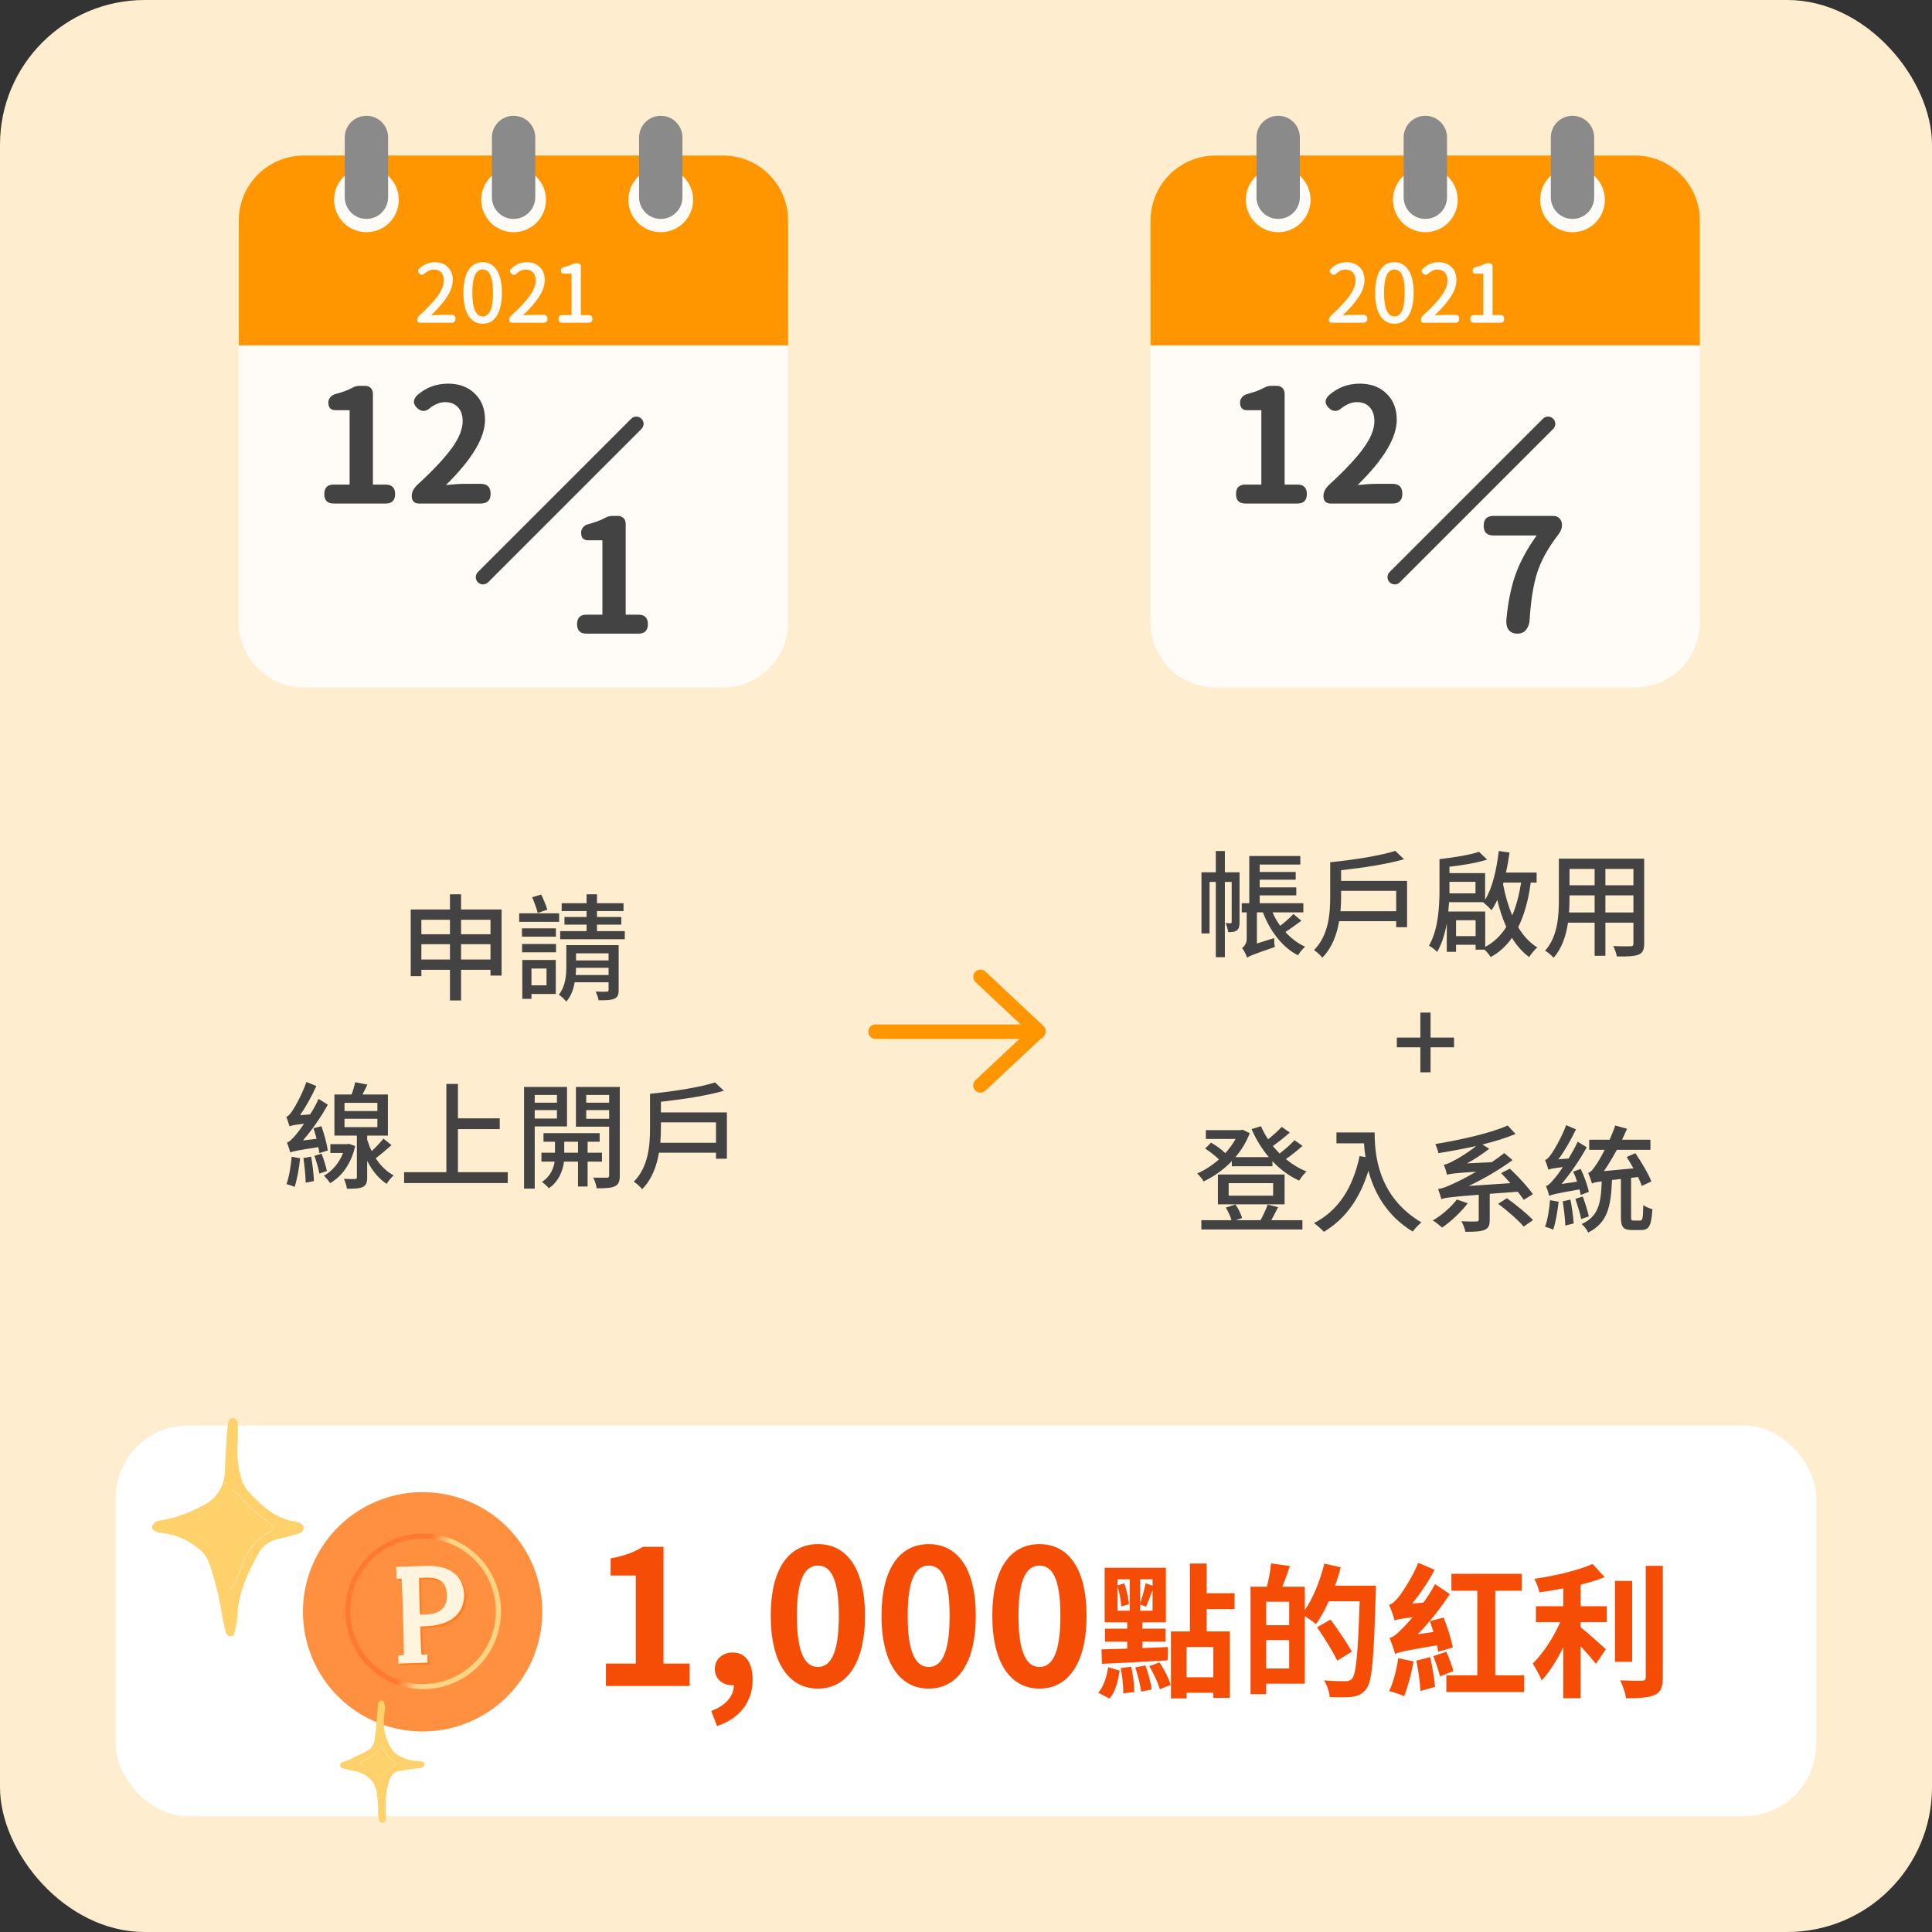 <svg width="267" height="267" viewBox="0 0 267 267" fill="none" xmlns="http://www.w3.org/2000/svg">
<rect x="0" y="0" width="267" height="267" fill="#333333" stroke="none"/>
<rect width="267" height="267" rx="20" fill="#FFEDD0"/>
<rect x="16" y="197" width="235" height="54" rx="10" fill="white"/>
<path d="M33 38.765V86.023C33 88.408 33.947 90.694 35.633 92.38C37.319 94.066 39.606 95.013 41.99 95.013H99.927C102.311 95.013 104.598 94.066 106.284 92.38C107.97 90.694 108.917 88.408 108.917 86.023V38.765H33Z" fill="#FFFBF6"/>
<path d="M99.927 21.494H41.99C39.606 21.494 37.319 22.441 35.633 24.127C33.947 25.813 33 28.1 33 30.484V47.735H108.917V30.504C108.919 29.322 108.689 28.151 108.238 27.058C107.788 25.965 107.126 24.971 106.291 24.134C105.456 23.297 104.464 22.633 103.372 22.18C102.28 21.727 101.109 21.494 99.927 21.494Z" fill="#FF9600"/>
<path d="M50.642 32.092C53.114 32.092 55.117 30.089 55.117 27.617C55.117 25.146 53.114 23.142 50.642 23.142C48.171 23.142 46.167 25.146 46.167 27.617C46.167 30.089 48.171 32.092 50.642 32.092Z" fill="#FFFBF6"/>
<path d="M50.64 16C49.846 16 49.083 16.316 48.521 16.878C47.959 17.44 47.644 18.202 47.644 18.997V27.258C47.644 28.052 47.959 28.815 48.521 29.377C49.083 29.939 49.846 30.254 50.64 30.254C51.435 30.254 52.197 29.939 52.759 29.377C53.321 28.815 53.637 28.052 53.637 27.258V19.017C53.64 18.622 53.564 18.23 53.415 17.864C53.265 17.498 53.045 17.165 52.766 16.885C52.488 16.604 52.157 16.382 51.792 16.23C51.427 16.078 51.035 16 50.64 16V16Z" fill="#8A8A8A"/>
<path d="M70.979 32.092C73.451 32.092 75.454 30.089 75.454 27.617C75.454 25.146 73.451 23.142 70.979 23.142C68.507 23.142 66.504 25.146 66.504 27.617C66.504 30.089 68.507 32.092 70.979 32.092Z" fill="#FFFBF6"/>
<path d="M70.978 16C70.183 16 69.421 16.316 68.859 16.878C68.297 17.44 67.981 18.202 67.981 18.997V27.258C67.981 28.052 68.297 28.815 68.859 29.377C69.421 29.939 70.183 30.254 70.978 30.254C71.773 30.254 72.535 29.939 73.097 29.377C73.659 28.815 73.975 28.052 73.975 27.258V19.017C73.978 18.622 73.902 18.23 73.752 17.864C73.603 17.498 73.383 17.165 73.104 16.885C72.826 16.604 72.495 16.382 72.13 16.23C71.765 16.078 71.373 16 70.978 16Z" fill="#8A8A8A"/>
<path d="M91.316 32.092C93.787 32.092 95.791 30.089 95.791 27.617C95.791 25.146 93.787 23.142 91.316 23.142C88.844 23.142 86.841 25.146 86.841 27.617C86.841 30.089 88.844 32.092 91.316 32.092Z" fill="#FFFBF6"/>
<path d="M91.317 16C90.522 16 89.76 16.316 89.198 16.878C88.636 17.44 88.32 18.202 88.32 18.997V27.258C88.32 28.052 88.636 28.815 89.198 29.377C89.76 29.939 90.522 30.254 91.317 30.254C92.112 30.254 92.874 29.939 93.436 29.377C93.998 28.815 94.314 28.052 94.314 27.258V19.017C94.316 18.622 94.241 18.23 94.091 17.864C93.942 17.498 93.722 17.165 93.443 16.885C93.165 16.604 92.833 16.382 92.469 16.23C92.104 16.078 91.712 16 91.317 16V16Z" fill="#8A8A8A"/>
<path d="M62.41 44.602H58.039C57.785 44.602 57.658 44.475 57.658 44.221V44.188C57.658 43.97 57.785 43.748 58.039 43.523C59.151 42.513 59.975 41.627 60.513 40.864C61.058 40.094 61.331 39.392 61.331 38.76C61.331 38.303 61.211 37.939 60.971 37.67C60.731 37.394 60.386 37.256 59.935 37.256C59.514 37.256 59.103 37.431 58.704 37.779C58.442 38.041 58.188 38.048 57.941 37.801C57.701 37.562 57.712 37.325 57.974 37.093C58.606 36.519 59.311 36.232 60.088 36.232C60.836 36.232 61.436 36.457 61.886 36.908C62.344 37.358 62.573 37.954 62.573 38.695C62.573 39.436 62.311 40.21 61.788 41.016C61.265 41.816 60.524 42.673 59.565 43.589C60.059 43.538 60.506 43.512 60.905 43.512H62.41C62.773 43.512 62.954 43.694 62.954 44.057C62.954 44.42 62.773 44.602 62.41 44.602ZM68.633 43.676C68.182 44.388 67.539 44.744 66.704 44.744C65.875 44.744 65.225 44.38 64.753 43.654C64.28 42.92 64.044 41.856 64.044 40.461C64.044 39.073 64.28 38.023 64.753 37.311C65.225 36.592 65.875 36.232 66.704 36.232C67.525 36.232 68.171 36.592 68.644 37.311C69.123 38.03 69.363 39.08 69.363 40.461C69.363 41.856 69.119 42.927 68.633 43.676ZM65.679 42.989C65.926 43.483 66.268 43.73 66.704 43.73C67.655 43.73 68.131 42.64 68.131 40.461C68.131 38.317 67.655 37.245 66.704 37.245C65.752 37.245 65.276 38.317 65.276 40.461C65.276 41.623 65.41 42.466 65.679 42.989ZM75.117 44.602H70.747C70.493 44.602 70.365 44.475 70.365 44.221V44.188C70.365 43.97 70.493 43.748 70.747 43.523C71.859 42.513 72.683 41.627 73.221 40.864C73.766 40.094 74.038 39.392 74.038 38.76C74.038 38.303 73.918 37.939 73.679 37.67C73.439 37.394 73.094 37.256 72.643 37.256C72.222 37.256 71.811 37.431 71.412 37.779C71.15 38.041 70.896 38.048 70.649 37.801C70.409 37.562 70.42 37.325 70.681 37.093C71.314 36.519 72.018 36.232 72.796 36.232C73.544 36.232 74.144 36.457 74.594 36.908C75.052 37.358 75.281 37.954 75.281 38.695C75.281 39.436 75.019 40.21 74.496 41.016C73.973 41.816 73.232 42.673 72.273 43.589C72.767 43.538 73.214 43.512 73.613 43.512H75.117C75.481 43.512 75.662 43.694 75.662 44.057C75.662 44.42 75.481 44.602 75.117 44.602ZM81.351 44.602H77.711C77.362 44.602 77.188 44.424 77.188 44.068C77.188 43.719 77.362 43.545 77.711 43.545H78.986V37.823H77.918C77.649 37.823 77.515 37.678 77.515 37.387C77.515 37.133 77.649 36.977 77.918 36.919C78.376 36.809 78.757 36.679 79.062 36.526C79.222 36.432 79.397 36.385 79.586 36.385H79.825C79.963 36.385 80.073 36.425 80.152 36.504C80.232 36.584 80.272 36.693 80.272 36.831V43.545H81.351C81.7 43.545 81.874 43.719 81.874 44.068C81.874 44.424 81.7 44.602 81.351 44.602Z" fill="#FFFBF6"/>
<path d="M53.294 69.588H46.105C45.247 69.588 44.817 69.151 44.817 68.278C44.817 67.406 45.247 66.969 46.105 66.969H48.316V56.69H46.363C45.705 56.69 45.375 56.339 45.375 55.638C45.375 55.352 45.468 55.102 45.654 54.887C45.84 54.672 46.076 54.529 46.363 54.458C47.293 54.215 48.065 53.928 48.68 53.599C48.995 53.413 49.339 53.32 49.711 53.32H50.419C50.762 53.32 51.034 53.42 51.234 53.621C51.434 53.821 51.535 54.093 51.535 54.436V66.969H53.294C54.167 66.969 54.604 67.406 54.604 68.278C54.604 69.151 54.167 69.588 53.294 69.588ZM66.428 69.588H57.887C57.587 69.588 57.343 69.502 57.157 69.33C56.986 69.144 56.9 68.901 56.9 68.6V68.536C56.9 67.978 57.193 67.434 57.78 66.905C59.84 65.016 61.378 63.378 62.394 61.99C63.424 60.588 63.939 59.329 63.939 58.213C63.939 57.384 63.724 56.74 63.295 56.282C62.866 55.81 62.265 55.574 61.492 55.574C60.863 55.574 60.198 55.824 59.497 56.325C58.839 56.94 58.209 56.947 57.608 56.346C57.036 55.774 57.064 55.187 57.694 54.587C58.91 53.542 60.319 53.02 61.922 53.02C63.453 53.02 64.683 53.478 65.613 54.393C66.557 55.295 67.029 56.504 67.029 58.02C67.029 60.495 65.227 63.5 61.621 67.034C62.709 66.919 63.589 66.862 64.261 66.862H66.428C67.344 66.862 67.802 67.32 67.802 68.236C67.802 69.137 67.344 69.588 66.428 69.588Z" fill="#434343"/>
<path d="M88.229 87.568H81.04C80.181 87.568 79.752 87.132 79.752 86.259C79.752 85.386 80.181 84.95 81.04 84.95H83.25V74.67H81.297C80.639 74.67 80.31 74.319 80.31 73.618C80.31 73.332 80.403 73.082 80.589 72.867C80.775 72.653 81.011 72.51 81.297 72.438C82.227 72.195 83 71.909 83.615 71.579C83.93 71.394 84.273 71.3 84.645 71.3H85.353C85.697 71.3 85.968 71.401 86.169 71.601C86.369 71.801 86.469 72.073 86.469 72.416V84.95H88.229C89.102 84.95 89.538 85.386 89.538 86.259C89.538 87.132 89.102 87.568 88.229 87.568Z" fill="#434343"/>
<path d="M87.94 58.573L66.751 79.763" stroke="#434343" stroke-width="1.998" stroke-linecap="round"/>
<path opacity="0.8" d="M159 38.765V86.023C159 88.408 159.947 90.694 161.633 92.38C163.319 94.066 165.606 95.013 167.99 95.013H225.927C228.311 95.013 230.598 94.066 232.284 92.38C233.97 90.694 234.917 88.408 234.917 86.023V38.765H159Z" fill="white"/>
<path d="M225.927 21.494H167.99C165.606 21.494 163.319 22.441 161.633 24.127C159.947 25.813 159 28.1 159 30.484V47.735H234.917V30.504C234.919 29.322 234.689 28.151 234.238 27.058C233.788 25.965 233.126 24.971 232.291 24.134C231.456 23.297 230.464 22.633 229.372 22.18C228.28 21.727 227.109 21.494 225.927 21.494Z" fill="#FF9600"/>
<path d="M176.642 32.092C179.114 32.092 181.117 30.089 181.117 27.617C181.117 25.146 179.114 23.142 176.642 23.142C174.171 23.142 172.167 25.146 172.167 27.617C172.167 30.089 174.171 32.092 176.642 32.092Z" fill="#FFFBF6"/>
<path d="M176.64 16C175.845 16 175.083 16.316 174.521 16.878C173.959 17.44 173.644 18.202 173.644 18.997V27.258C173.644 28.052 173.959 28.815 174.521 29.377C175.083 29.939 175.845 30.254 176.64 30.254C177.435 30.254 178.197 29.939 178.759 29.377C179.321 28.815 179.637 28.052 179.637 27.258V19.017C179.64 18.622 179.564 18.23 179.415 17.864C179.265 17.498 179.045 17.165 178.766 16.885C178.488 16.604 178.157 16.382 177.792 16.23C177.427 16.078 177.035 16 176.64 16V16Z" fill="#8A8A8A"/>
<path d="M196.979 32.092C199.451 32.092 201.454 30.089 201.454 27.617C201.454 25.146 199.451 23.142 196.979 23.142C194.507 23.142 192.504 25.146 192.504 27.617C192.504 30.089 194.507 32.092 196.979 32.092Z" fill="#FFFBF6"/>
<path d="M196.979 16C196.184 16 195.422 16.316 194.86 16.878C194.298 17.44 193.982 18.202 193.982 18.997V27.258C193.982 28.052 194.298 28.815 194.86 29.377C195.422 29.939 196.184 30.254 196.979 30.254C197.774 30.254 198.536 29.939 199.098 29.377C199.66 28.815 199.976 28.052 199.976 27.258V19.017C199.978 18.622 199.903 18.23 199.754 17.864C199.604 17.498 199.384 17.165 199.105 16.885C198.827 16.604 198.495 16.382 198.131 16.23C197.766 16.078 197.374 16 196.979 16Z" fill="#8A8A8A"/>
<path d="M217.316 32.092C219.787 32.092 221.791 30.089 221.791 27.617C221.791 25.146 219.787 23.142 217.316 23.142C214.844 23.142 212.841 25.146 212.841 27.617C212.841 30.089 214.844 32.092 217.316 32.092Z" fill="#FFFBF6"/>
<path d="M217.317 16C216.522 16 215.76 16.316 215.198 16.878C214.636 17.44 214.32 18.202 214.32 18.997V27.258C214.32 28.052 214.636 28.815 215.198 29.377C215.76 29.939 216.522 30.254 217.317 30.254C218.112 30.254 218.874 29.939 219.436 29.377C219.998 28.815 220.314 28.052 220.314 27.258V19.017C220.316 18.622 220.241 18.23 220.091 17.864C219.942 17.498 219.722 17.165 219.443 16.885C219.165 16.604 218.833 16.382 218.468 16.23C218.104 16.078 217.712 16 217.317 16V16Z" fill="#8A8A8A"/>
<path d="M188.409 44.602H184.039C183.785 44.602 183.658 44.475 183.658 44.221V44.188C183.658 43.97 183.785 43.748 184.039 43.523C185.151 42.513 185.975 41.627 186.513 40.864C187.058 40.094 187.33 39.392 187.33 38.76C187.33 38.303 187.211 37.939 186.971 37.67C186.731 37.394 186.386 37.256 185.935 37.256C185.514 37.256 185.104 37.431 184.704 37.779C184.442 38.041 184.188 38.048 183.941 37.801C183.701 37.562 183.712 37.325 183.974 37.093C184.606 36.519 185.311 36.232 186.088 36.232C186.836 36.232 187.436 36.457 187.886 36.908C188.344 37.358 188.573 37.954 188.573 38.695C188.573 39.436 188.311 40.21 187.788 41.016C187.265 41.816 186.524 42.673 185.565 43.589C186.059 43.538 186.506 43.512 186.905 43.512H188.409C188.773 43.512 188.954 43.694 188.954 44.057C188.954 44.42 188.773 44.602 188.409 44.602ZM194.633 43.676C194.182 44.388 193.539 44.744 192.704 44.744C191.875 44.744 191.225 44.38 190.753 43.654C190.28 42.92 190.044 41.856 190.044 40.461C190.044 39.073 190.28 38.023 190.753 37.311C191.225 36.592 191.875 36.232 192.704 36.232C193.525 36.232 194.171 36.592 194.643 37.311C195.123 38.03 195.363 39.08 195.363 40.461C195.363 41.856 195.119 42.927 194.633 43.676ZM191.679 42.989C191.926 43.483 192.268 43.73 192.704 43.73C193.655 43.73 194.131 42.64 194.131 40.461C194.131 38.317 193.655 37.245 192.704 37.245C191.752 37.245 191.276 38.317 191.276 40.461C191.276 41.623 191.41 42.466 191.679 42.989ZM201.117 44.602H196.747C196.493 44.602 196.365 44.475 196.365 44.221V44.188C196.365 43.97 196.493 43.748 196.747 43.523C197.859 42.513 198.683 41.627 199.221 40.864C199.766 40.094 200.038 39.392 200.038 38.76C200.038 38.303 199.918 37.939 199.679 37.67C199.439 37.394 199.094 37.256 198.643 37.256C198.222 37.256 197.811 37.431 197.412 37.779C197.15 38.041 196.896 38.048 196.649 37.801C196.409 37.562 196.42 37.325 196.681 37.093C197.314 36.519 198.018 36.232 198.796 36.232C199.544 36.232 200.144 36.457 200.594 36.908C201.052 37.358 201.281 37.954 201.281 38.695C201.281 39.436 201.019 40.21 200.496 41.016C199.973 41.816 199.232 42.673 198.273 43.589C198.767 43.538 199.214 43.512 199.613 43.512H201.117C201.481 43.512 201.662 43.694 201.662 44.057C201.662 44.42 201.481 44.602 201.117 44.602ZM207.351 44.602H203.711C203.362 44.602 203.188 44.424 203.188 44.068C203.188 43.719 203.362 43.545 203.711 43.545H204.986V37.823H203.918C203.649 37.823 203.515 37.678 203.515 37.387C203.515 37.133 203.649 36.977 203.918 36.919C204.376 36.809 204.757 36.679 205.063 36.526C205.222 36.432 205.397 36.385 205.586 36.385H205.825C205.963 36.385 206.072 36.425 206.152 36.504C206.232 36.584 206.272 36.693 206.272 36.831V43.545H207.351C207.7 43.545 207.874 43.719 207.874 44.068C207.874 44.424 207.7 44.602 207.351 44.602Z" fill="#FFFBF6"/>
<path d="M179.294 69.588H172.105C171.247 69.588 170.817 69.151 170.817 68.278C170.817 67.406 171.247 66.969 172.105 66.969H174.316V56.69H172.363C171.704 56.69 171.375 56.339 171.375 55.638C171.375 55.352 171.468 55.102 171.654 54.887C171.84 54.672 172.076 54.529 172.363 54.458C173.293 54.215 174.065 53.928 174.68 53.599C174.995 53.413 175.338 53.32 175.71 53.32H176.419C176.762 53.32 177.034 53.42 177.234 53.621C177.435 53.821 177.535 54.093 177.535 54.436V66.969H179.294C180.167 66.969 180.604 67.406 180.604 68.278C180.604 69.151 180.167 69.588 179.294 69.588ZM192.428 69.588H183.887C183.587 69.588 183.343 69.502 183.157 69.33C182.986 69.144 182.9 68.901 182.9 68.6V68.536C182.9 67.978 183.193 67.434 183.78 66.905C185.84 65.016 187.378 63.378 188.394 61.99C189.424 60.588 189.939 59.329 189.939 58.213C189.939 57.384 189.724 56.74 189.295 56.282C188.866 55.81 188.265 55.574 187.492 55.574C186.863 55.574 186.198 55.824 185.497 56.325C184.838 56.94 184.209 56.947 183.608 56.346C183.036 55.774 183.064 55.187 183.694 54.587C184.91 53.542 186.319 53.02 187.922 53.02C189.453 53.02 190.683 53.478 191.613 54.393C192.557 55.295 193.029 56.504 193.029 58.02C193.029 60.495 191.227 63.5 187.621 67.034C188.709 66.919 189.589 66.862 190.261 66.862H192.428C193.344 66.862 193.802 67.32 193.802 68.236C193.802 69.137 193.344 69.588 192.428 69.588Z" fill="#434343"/>
<path d="M206.396 71.3H214.658C215.016 71.3 215.302 71.415 215.517 71.644C215.746 71.859 215.86 72.152 215.86 72.524V72.588C215.86 73.032 215.688 73.468 215.345 73.897C213.943 75.714 212.97 77.474 212.426 79.177C211.897 80.879 211.554 83.032 211.396 85.636C211.368 86.194 211.203 86.659 210.903 87.031C210.616 87.389 210.223 87.568 209.722 87.568C209.179 87.568 208.771 87.396 208.499 87.053C208.241 86.695 208.134 86.23 208.177 85.658C208.392 83.297 208.807 81.23 209.422 79.456C210.051 77.682 211.031 75.865 212.362 74.005H206.396C205.494 74.005 205.044 73.554 205.044 72.653C205.044 71.751 205.494 71.3 206.396 71.3Z" fill="#434343"/>
<path d="M213.94 58.573L192.75 79.763" stroke="#434343" stroke-width="1.998" stroke-linecap="round"/>
<path d="M63.72 132.6V130.488H67.784V132.6H63.72ZM58.232 132.6V130.488H62.184V132.6H58.232ZM62.184 127.112V129.112H58.232V127.112H62.184ZM67.784 127.112V129.112H63.72V127.112H67.784ZM63.72 125.688V123.592H62.184V125.688H56.76V134.904H58.232V134.024H62.184V138.264H63.72V134.024H67.784V134.824H69.32V125.688H63.72ZM75.64 125.72C75.48 125.16 75.112 124.28 74.792 123.624L73.544 123.992C73.832 124.68 74.184 125.592 74.312 126.168L75.64 125.72ZM77.272 126.216H71.752V127.4H77.272V126.216ZM76.824 128.296H72.136V129.448H76.824V128.296ZM75.528 133.848V136.168H73.448V133.848H75.528ZM76.808 132.664H72.184V138.04H73.448V137.368H76.808V132.664ZM72.152 131.608H76.84V130.456H72.152V131.608ZM79.56 134.744C79.592 134.408 79.608 134.056 79.608 133.752H84.104V134.744H79.56ZM84.104 131.752V132.728H79.608V131.752H84.104ZM85.496 130.616H78.264V133.496C78.264 134.744 78.168 136.312 77.224 137.464C77.512 137.624 78.056 138.152 78.264 138.424C78.904 137.688 79.256 136.728 79.416 135.752H84.104V136.808C84.104 136.984 84.04 137.048 83.832 137.048C83.64 137.064 82.984 137.064 82.312 137.032C82.488 137.368 82.664 137.88 82.728 138.232C83.72 138.248 84.44 138.232 84.888 138.024C85.352 137.832 85.496 137.48 85.496 136.824V130.616ZM82.504 128.68V127.784H85.864V126.728H82.504V125.912H86.168V124.824H82.504V123.592H81.064V124.824H77.624V125.912H81.064V126.728H78.008V127.784H81.064V128.68H77.416V129.8H86.344V128.68H82.504ZM45.304 159C45.192 158.152 44.808 156.728 44.424 155.64L43.32 155.928C43.48 156.36 43.624 156.872 43.752 157.384L41.864 157.608C43.112 156.168 44.36 154.392 45.304 152.664L44.024 151.864C43.704 152.6 43.288 153.336 42.856 154.008L41.464 154.12C42.28 152.952 43.08 151.496 43.72 150.088L42.344 149.528C41.768 151.224 40.744 153.016 40.424 153.48C40.104 153.944 39.848 154.28 39.56 154.344C39.72 154.696 39.928 155.368 40.008 155.656C40.248 155.56 40.6 155.464 42.024 155.288C41.528 156.024 41.08 156.6 40.872 156.84C40.376 157.432 40.008 157.8 39.656 157.896C39.816 158.28 40.04 158.984 40.12 159.272C40.44 159.112 40.952 159 43.992 158.536C44.056 158.84 44.104 159.112 44.136 159.352L45.304 159ZM40.312 159.864C40.184 161.208 39.96 162.648 39.592 163.64C39.896 163.72 40.456 163.896 40.712 164.04C41.048 163.032 41.336 161.496 41.48 160.072L40.312 159.864ZM41.928 160.04C42.088 161.112 42.232 162.52 42.248 163.448L43.384 163.224C43.352 162.296 43.192 160.92 43 159.848L41.928 160.04ZM43.448 159.736C43.736 160.504 44.024 161.512 44.136 162.184L45.176 161.832C45.048 161.176 44.744 160.2 44.44 159.432L43.448 159.736ZM48.216 158.072L47.992 158.12H45.656V159.336H47.416C46.872 160.728 45.88 161.88 44.776 162.472C45.032 162.728 45.432 163.208 45.624 163.512C47.256 162.568 48.552 160.808 49.08 158.376L48.216 158.072ZM47.608 154.616H52.152V155.768H47.608V154.616ZM47.608 152.408H52.152V153.544H47.608V152.408ZM53 157.352C52.584 157.864 51.96 158.536 51.368 159.08C51.112 158.584 50.92 158.056 50.744 157.496V156.936H53.608V151.256H50.088C50.328 150.84 50.552 150.36 50.776 149.896L49.096 149.56C48.984 150.056 48.792 150.712 48.584 151.256H46.216V156.936H49.32V162.696C49.32 162.872 49.272 162.92 49.064 162.936C48.872 162.952 48.2 162.952 47.528 162.92C47.704 163.288 47.896 163.88 47.944 164.28C48.952 164.28 49.672 164.264 50.136 164.04C50.6 163.816 50.744 163.416 50.744 162.712V160.424C51.432 161.784 52.344 162.904 53.432 163.608C53.656 163.24 54.088 162.696 54.408 162.44C53.432 161.928 52.584 161.08 51.928 160.072C52.6 159.56 53.384 158.888 54.104 158.264L53 157.352ZM63.288 161.992V156.04H69.064V154.552H63.288V149.8H61.688V161.992H55.848V163.496H70.168V161.992H63.288ZM76.968 151.32V152.392H73.896V151.32H76.968ZM73.896 154.584V153.416H76.968V154.584H73.896ZM78.36 155.672V150.216H72.424V164.264H73.896V155.672H78.36ZM77.976 159.304V157.784H79.88V159.304H77.976ZM83.192 160.536V159.304H81.208V157.784H82.872V156.6H75.112V157.784H76.696V159.304H74.824V160.536H76.648C76.52 161.416 76.072 162.616 74.888 163.336C75.192 163.544 75.64 163.944 75.848 164.216C77.304 163.24 77.816 161.608 77.944 160.536H79.88V163.976H81.208V160.536H83.192ZM81.016 154.616V153.416H84.184V154.616H81.016ZM84.184 151.32V152.392H81.016V151.32H84.184ZM85.656 150.216H79.592V155.704H84.184V162.424C84.184 162.664 84.104 162.744 83.864 162.76C83.608 162.76 82.792 162.76 81.976 162.744C82.2 163.144 82.408 163.816 82.456 164.216C83.656 164.232 84.456 164.184 84.968 163.944C85.496 163.688 85.656 163.256 85.656 162.44V150.216ZM91.256 157.928C91.32 157.224 91.336 156.52 91.336 155.912V155.112H98.952V157.928H91.256ZM91.336 153.736V152.264C94.36 151.928 97.672 151.432 100.04 150.744L98.824 149.592C96.728 150.264 93.048 150.84 89.832 151.16V155.896C89.832 158.216 89.64 161.24 87.592 163.304C87.912 163.496 88.52 164.04 88.744 164.344C90.104 162.968 90.76 161.128 91.064 159.304H98.952V160.136H100.456V153.736H91.336Z" fill="#434343"/>
<path d="M121 142.58L143.5 142.58" stroke="#FF9600" stroke-width="2" stroke-linecap="round"/>
<path d="M135.5 150L143.5 142.5L135.5 135" stroke="#FF9600" stroke-width="2" stroke-linecap="round" stroke-linejoin="round"/>
<path d="M175.192 166.472C174.968 167.096 174.552 168.008 174.2 168.632H170.792L171.656 168.328C171.512 167.8 171.128 167.016 170.744 166.456L169.416 166.888C169.72 167.416 170.056 168.104 170.184 168.632H166.024V169.912H179.992V168.632H175.688C175.992 168.088 176.328 167.448 176.632 166.824L175.192 166.472ZM175.944 165.24H169.8V163.512H175.944V165.24ZM177.528 162.312H168.312V166.44H177.528V162.312ZM178.904 157.576C178.392 158.136 177.576 158.84 176.84 159.416C176.504 159.08 176.216 158.728 175.912 158.376C176.664 157.848 177.528 157.16 178.248 156.52L177.128 155.736C176.664 156.248 175.912 156.92 175.256 157.448C174.856 156.872 174.536 156.264 174.264 155.64L172.968 156.04C173.576 157.464 174.376 158.76 175.352 159.912H170.744C171.56 158.936 172.248 157.832 172.712 156.6L171.72 156.12L171.464 156.184H166.648V157.4H170.76C170.376 158.088 169.896 158.744 169.336 159.368C168.84 158.872 168.056 158.296 167.368 157.912L166.552 158.728C167.208 159.144 167.96 159.736 168.456 160.232C167.528 161.048 166.472 161.736 165.448 162.168C165.736 162.44 166.168 162.952 166.344 163.272C167.72 162.616 169.08 161.672 170.232 160.472V161.176H175.848V160.472C176.92 161.608 178.168 162.536 179.544 163.16C179.784 162.76 180.232 162.184 180.568 161.896C179.528 161.496 178.568 160.888 177.704 160.184C178.456 159.656 179.32 158.984 180.008 158.36L178.904 157.576ZM184.696 156.504V158.008H188.504C188.536 158.584 188.6 159.24 188.712 159.912L187.896 159.768C186.968 164.104 185.032 167.256 181.592 169.032C181.992 169.304 182.68 169.928 182.968 170.232C185.928 168.456 187.928 165.656 189.112 161.8C189.896 164.744 191.608 168.008 195.24 170.2C195.496 169.832 196.104 169.192 196.44 168.936C190.344 165.336 189.976 159.4 189.976 156.504H184.696ZM201.336 165.768C200.536 166.824 199.24 167.96 198.008 168.664C198.392 168.888 199 169.368 199.288 169.656C200.488 168.84 201.896 167.528 202.84 166.296L201.336 165.768ZM209.752 164.696C210.088 165.112 210.376 165.512 210.584 165.816L211.848 165.032C211.176 164.072 209.832 162.6 208.664 161.512L207.448 162.12C207.848 162.536 208.312 163.016 208.728 163.512L202.984 163.896C205.032 162.92 207.08 161.736 209.032 160.328L207.896 159.352C207.336 159.784 206.744 160.216 206.152 160.616L202.744 160.776C203.8 160.2 204.84 159.512 205.816 158.76L204.872 158.168C206.568 157.752 208.152 157.256 209.448 156.712L208.36 155.544C206.024 156.584 201.96 157.512 198.36 158.104C198.504 158.424 198.728 158.984 198.776 159.368C200.472 159.096 202.296 158.76 204.008 158.376C202.792 159.368 201.352 160.2 200.84 160.44C200.312 160.728 199.928 160.904 199.528 160.968C199.704 161.336 199.912 162.056 199.976 162.36C200.344 162.216 200.872 162.136 204.008 161.928C202.664 162.712 201.496 163.288 200.92 163.544C199.976 164.008 199.304 164.248 198.744 164.328C198.904 164.728 199.128 165.432 199.192 165.72C199.688 165.528 200.344 165.432 204.36 165.112V168.552C204.36 168.728 204.296 168.792 204.04 168.808C203.768 168.824 202.856 168.824 201.96 168.776C202.2 169.176 202.44 169.816 202.52 170.232C203.688 170.232 204.536 170.216 205.112 169.992C205.704 169.768 205.88 169.352 205.88 168.584V164.984L209.752 164.696ZM207.048 166.36C208.296 167.304 209.848 168.648 210.568 169.512L211.864 168.616C211.064 167.752 209.48 166.472 208.248 165.592L207.048 166.36ZM219.576 164.712C219.416 163.88 218.936 162.552 218.456 161.544L217.416 161.912C217.608 162.344 217.8 162.808 217.944 163.304L215.8 163.624C217.064 162.152 218.296 160.328 219.288 158.552L218.04 157.784C217.672 158.568 217.224 159.368 216.776 160.104L215.368 160.216C216.248 159.032 217.112 157.528 217.8 156.072L216.44 155.496C215.816 157.192 214.744 159 214.424 159.432C214.088 159.912 213.816 160.232 213.528 160.312C213.688 160.68 213.912 161.368 213.992 161.656C214.216 161.544 214.552 161.464 215.992 161.288C215.496 162.024 215.08 162.584 214.84 162.84C214.36 163.432 214.008 163.816 213.64 163.912C213.816 164.28 214.04 164.984 214.104 165.272C214.424 165.096 214.92 164.968 218.28 164.376C218.36 164.664 218.424 164.936 218.456 165.144L219.576 164.712ZM214.216 165.864C214.104 167.16 213.88 168.568 213.528 169.528C213.816 169.624 214.392 169.8 214.648 169.944C214.984 168.984 215.24 167.464 215.4 166.072L214.216 165.864ZM215.96 166.024C216.136 167.08 216.296 168.472 216.328 169.368L217.48 169.08C217.432 168.2 217.24 166.824 217.032 165.784L215.96 166.024ZM217.72 165.688C218.008 166.568 218.376 167.72 218.52 168.472L219.576 168.104C219.416 167.368 219.064 166.216 218.728 165.352L217.72 165.688ZM225.784 168.68C225.448 168.68 225.416 168.6 225.416 168.152V162.776L226.376 162.664C226.6 163.128 226.776 163.544 226.904 163.896L228.216 163.272C227.816 162.216 226.84 160.6 226.008 159.368L224.808 159.896C225.096 160.376 225.432 160.904 225.736 161.464L221.656 161.848C222.264 160.968 222.872 159.96 223.448 158.904H228.088V157.512H224.168C224.392 157.016 224.632 156.488 224.856 155.992L223.224 155.544C223 156.216 222.728 156.872 222.44 157.512H219.624V158.904H221.768C221.272 159.864 220.824 160.632 220.6 160.936C220.168 161.592 219.848 162.008 219.48 162.104C219.672 162.52 219.928 163.256 220.008 163.56C220.216 163.448 220.504 163.368 221.352 163.272C221.256 166.28 220.92 168.104 218.584 169.16C218.904 169.432 219.336 169.96 219.48 170.344C222.2 168.984 222.632 166.68 222.776 163.08L224.008 162.936V168.168C224.008 169.56 224.312 169.992 225.56 169.992H226.824C227.896 169.992 228.232 169.368 228.36 167.112C227.992 167.016 227.4 166.776 227.096 166.536C227.064 168.376 227 168.68 226.68 168.68H225.784Z" fill="#434343"/>
<path d="M171.304 120.552H169.272V117.608H168.024V120.552H166.04V129H167.16V121.88H168.024V132.28H169.272V121.88H170.216V127.416C170.216 127.544 170.184 127.576 170.072 127.592C169.976 127.592 169.704 127.592 169.368 127.576C169.544 127.912 169.704 128.488 169.736 128.824C170.28 128.824 170.648 128.792 170.936 128.568C171.24 128.344 171.304 127.944 171.304 127.448V120.552ZM178.744 126.312C178.296 126.808 177.576 127.448 176.92 127.944C176.504 127.368 176.136 126.744 175.864 126.088H180.12V124.824H174.088V123.736H179.144V122.632H174.088V121.576H179.064V120.504H174.088V119.48H179.704V118.296H172.648V124.824H171.608V126.088H172.296V129.752C172.296 130.408 171.912 130.824 171.656 131.016C171.896 131.32 172.248 131.992 172.36 132.36C172.648 132.12 173.16 131.912 176.184 130.872C176.12 130.568 176.088 130.024 176.088 129.64L173.704 130.392V126.088H174.536C175.512 128.664 177.208 130.92 179.384 132.024C179.592 131.656 180.04 131.112 180.36 130.824C179.352 130.392 178.424 129.656 177.64 128.808C178.328 128.36 179.128 127.784 179.848 127.24L178.744 126.312ZM185.256 125.928C185.32 125.224 185.336 124.52 185.336 123.912V123.112H192.952V125.928H185.256ZM185.336 121.736V120.264C188.36 119.928 191.672 119.432 194.04 118.744L192.824 117.592C190.728 118.264 187.048 118.84 183.832 119.16V123.896C183.832 126.216 183.64 129.24 181.592 131.304C181.912 131.496 182.52 132.04 182.744 132.344C184.104 130.968 184.76 129.128 185.064 127.304H192.952V128.136H194.456V121.736H185.336ZM205.256 125.976H200.152C200.2 125.528 200.232 125.112 200.264 124.68H205L204.984 124.712C205.32 124.968 205.896 125.512 206.12 125.8C206.424 125.368 206.68 124.888 206.92 124.36C207.24 125.704 207.656 126.968 208.168 128.104C207.416 129.288 206.456 130.232 205.256 130.856V125.976ZM201.224 129.368V127.176H203.928V129.368H201.224ZM203.912 121.864V123.464H200.312C200.312 123.24 200.312 123.032 200.312 122.824V121.864H203.912ZM210.216 121.976C209.944 123.656 209.56 125.192 208.984 126.504C208.44 125.192 208.008 123.72 207.72 122.184L207.784 121.976H210.216ZM212.36 121.976V120.584H208.12C208.328 119.688 208.488 118.76 208.616 117.816L207.128 117.608C206.824 120.184 206.264 122.68 205.24 124.344V120.664H200.312V119.784C202.12 119.576 204.088 119.256 205.528 118.792L204.392 117.72C203.112 118.152 200.856 118.52 198.936 118.728V122.824C198.936 125.144 198.808 128.392 197.48 130.696C197.8 130.84 198.376 131.288 198.616 131.56C199.272 130.424 199.688 129.032 199.944 127.624V131.544H201.224V130.568H203.928V131.24H205.16C205.496 131.56 205.816 131.944 206.008 132.264C207.208 131.624 208.168 130.712 208.952 129.608C209.608 130.68 210.392 131.592 211.336 132.264C211.592 131.832 212.088 131.24 212.456 130.936C211.4 130.28 210.52 129.336 209.816 128.136C210.68 126.392 211.24 124.296 211.544 121.976H212.36ZM221.864 126.104V123.736H225.736V126.104H221.864ZM216.84 126.104C216.888 125.512 216.904 124.92 216.904 124.376V123.736H220.376V126.104H216.84ZM220.376 120.088V122.344H216.904V120.088H220.376ZM225.736 122.344H221.864V120.088H225.736V122.344ZM227.224 118.664H215.432V124.36C215.432 126.616 215.272 129.448 213.528 131.384C213.864 131.56 214.472 132.072 214.696 132.36C215.864 131.064 216.44 129.272 216.696 127.512H220.376V132.088H221.864V127.512H225.736V130.376C225.736 130.68 225.624 130.776 225.336 130.776C225.032 130.776 223.976 130.792 222.952 130.744C223.144 131.128 223.384 131.784 223.448 132.184C224.92 132.2 225.848 132.168 226.44 131.928C227.016 131.704 227.224 131.256 227.224 130.392V118.664Z" fill="#434343"/>
<path d="M196.294 148.192H197.702V144.736H200.95V143.392H197.702V139.936H196.294V143.392H193.046V144.736H196.294V148.192Z" fill="#434343"/>
<path d="M83.737 233H95.306V229.906H91.692V213.76H88.859C87.636 214.514 86.311 215.008 84.386 215.372V217.738H87.871V229.906H83.737V233ZM99.099 238.538C102.219 237.498 104.013 235.184 104.013 232.142C104.013 229.776 103.025 228.372 101.257 228.372C99.905 228.372 98.787 229.256 98.787 230.634C98.787 232.09 99.931 232.896 101.179 232.896C101.257 232.896 101.335 232.896 101.413 232.896C101.413 234.404 100.295 235.704 98.293 236.458L99.099 238.538ZM113.04 233.364C116.94 233.364 119.54 229.932 119.54 223.302C119.54 216.672 116.94 213.396 113.04 213.396C109.114 213.396 106.514 216.646 106.514 223.302C106.514 229.932 109.114 233.364 113.04 233.364ZM113.04 230.374C111.376 230.374 110.128 228.71 110.128 223.302C110.128 217.92 111.376 216.36 113.04 216.36C114.678 216.36 115.926 217.92 115.926 223.302C115.926 228.71 114.678 230.374 113.04 230.374ZM128.351 233.364C132.251 233.364 134.851 229.932 134.851 223.302C134.851 216.672 132.251 213.396 128.351 213.396C124.425 213.396 121.825 216.646 121.825 223.302C121.825 229.932 124.425 233.364 128.351 233.364ZM128.351 230.374C126.687 230.374 125.439 228.71 125.439 223.302C125.439 217.92 126.687 216.36 128.351 216.36C129.989 216.36 131.237 217.92 131.237 223.302C131.237 228.71 129.989 230.374 128.351 230.374ZM143.661 233.364C147.561 233.364 150.161 229.932 150.161 223.302C150.161 216.672 147.561 213.396 143.661 213.396C139.735 213.396 137.135 216.646 137.135 223.302C137.135 229.932 139.735 233.364 143.661 233.364ZM143.661 230.374C141.997 230.374 140.749 228.71 140.749 223.302C140.749 217.92 141.997 216.36 143.661 216.36C145.299 216.36 146.547 217.92 146.547 223.302C146.547 228.71 145.299 230.374 143.661 230.374ZM154.442 219.24C154.722 220.14 154.922 221.26 154.962 222.02L156.022 221.7C155.962 220.92 155.702 219.74 155.382 218.82L154.442 219.1V218.26H156.122V222.6H154.442V219.24ZM159.282 219.14L158.322 218.8C158.182 219.6 157.842 220.76 157.562 221.56V218.26H159.282V219.14ZM157.562 222.6V221.74L158.382 222.04C158.642 221.46 158.962 220.6 159.282 219.76V222.6H157.562ZM152.282 229.94C154.702 229.84 158.122 229.66 161.362 229.46L161.402 227.62C160.242 227.66 159.042 227.72 157.882 227.76V226.88H161.082V225.08H157.882V224.2H161.122V216.66H152.662V224.2H155.782V225.08H152.702V226.88H155.782V227.84C154.442 227.88 153.222 227.92 152.222 227.94L152.282 229.94ZM153.322 234.74C154.162 233.82 154.502 232.3 154.742 230.88L153.142 230.4C152.962 231.72 152.502 233.1 151.782 233.94L153.322 234.74ZM154.882 230.52C155.102 231.64 155.262 233.08 155.222 234.02L156.762 233.84C156.742 232.88 156.582 231.46 156.342 230.34L154.882 230.52ZM156.882 230.44C157.262 231.5 157.602 232.88 157.702 233.78L159.162 233.48C159.042 232.56 158.682 231.22 158.302 230.16L156.882 230.44ZM158.822 230.26C159.442 231.26 160.042 232.58 160.282 233.46L161.782 232.84C161.522 231.96 160.882 230.68 160.242 229.74L158.822 230.26ZM167.682 231.8H163.982V227.62H167.682V231.8ZM170.622 222.38V220.18H166.762V216.08H164.442V225.46H161.822V234.72H163.982V233.94H167.682V234.64H169.962V225.46H166.762V222.38H170.622ZM174.982 230.58V226.66H178.162V230.58H174.982ZM178.162 224.6H174.982V221.36H178.162V224.6ZM184.502 219.14C184.802 218.3 185.082 217.46 185.282 216.6L183.022 216.08C182.442 218.42 181.482 220.84 180.322 222.52V219.28H177.222C177.562 218.42 177.922 217.42 178.262 216.42L175.662 216.06C175.582 217 175.342 218.28 175.082 219.28H172.822V234.14H174.982V232.68H180.322V223.34C180.862 223.7 181.542 224.16 181.862 224.46C182.482 223.6 183.102 222.5 183.622 221.3H187.902C187.682 228.36 187.422 231.36 186.842 232C186.582 232.26 186.362 232.34 185.962 232.34C185.442 232.34 184.262 232.34 182.982 232.22C183.402 232.88 183.722 233.88 183.762 234.54C184.942 234.58 186.142 234.6 186.902 234.5C187.702 234.36 188.262 234.14 188.822 233.4C189.642 232.34 189.862 229.16 190.122 220.22C190.142 219.94 190.142 219.14 190.142 219.14H184.502ZM186.822 228.26C186.202 227.1 184.882 225.2 183.882 223.82L182.022 224.88C183.002 226.34 184.242 228.3 184.802 229.5L186.822 228.26ZM200.782 227.68C200.582 226.62 200.042 224.86 199.502 223.54L197.602 224.04C197.782 224.52 197.942 225.02 198.102 225.54L195.942 225.84C197.542 224.2 199.082 222.26 200.362 220.3L198.322 218.92C197.842 219.8 197.302 220.68 196.722 221.48L195.162 221.6C196.282 220.24 197.402 218.58 198.262 216.94L196.002 215.98C195.162 218.06 193.702 220.2 193.242 220.76C192.762 221.32 192.402 221.68 191.962 221.78C192.242 222.4 192.622 223.48 192.722 223.96C193.042 223.82 193.502 223.7 195.202 223.5C194.582 224.26 194.062 224.8 193.762 225.08C193.062 225.8 192.582 226.24 192.022 226.36C192.302 226.96 192.682 228.12 192.802 228.58C193.302 228.34 194.082 228.12 198.602 227.38C198.662 227.72 198.722 228.02 198.762 228.28L200.782 227.68ZM193.242 229.16C193.002 230.74 192.542 232.56 191.982 233.7C192.562 233.86 193.542 234.16 194.042 234.42C194.522 233.22 195.062 231.32 195.342 229.6L193.242 229.16ZM195.742 229.5C196.002 230.82 196.262 232.56 196.302 233.7L198.322 233.12C198.222 232 197.942 230.32 197.642 229L195.742 229.5ZM198.082 228.88C198.422 229.76 198.842 230.94 199.002 231.68L200.862 230.94C200.662 230.22 200.262 229.1 199.882 228.26L198.082 228.88ZM206.642 231.52V219.84H210.302V217.5H200.582V219.84H204.162V231.52H199.882V233.84H210.642V231.52H206.642ZM218.442 219C219.642 218.7 220.782 218.36 221.762 217.96L220.082 216.14C218.142 217.02 214.942 217.76 212.042 218.2C212.322 218.7 212.642 219.52 212.742 220.06C213.802 219.92 214.922 219.74 216.042 219.52V221.98H212.262V224.18H215.622C214.722 226.26 213.242 228.52 211.822 229.9C212.202 230.52 212.802 231.52 213.042 232.24C214.122 231.1 215.162 229.44 216.042 227.64V234.7H218.442V227.5C219.222 228.36 220.062 229.32 220.562 229.94L221.922 227.92C221.402 227.44 219.442 225.68 218.442 224.88V224.18H222.042V221.98H218.442V219ZM225.562 218.48H223.182V229.66H225.562V218.48ZM227.442 216.4V231.76C227.442 232.16 227.282 232.26 226.902 232.28C226.502 232.28 225.202 232.28 223.902 232.22C224.262 232.9 224.622 234 224.722 234.7C226.562 234.7 227.882 234.62 228.702 234.22C229.522 233.82 229.802 233.2 229.802 231.78V216.4H227.442Z" fill="#F54D05"/>
<path d="M71.428 222.307C71.515 224.885 70.836 227.43 69.476 229.621C68.115 231.812 66.135 233.551 63.787 234.615C61.438 235.68 58.826 236.024 56.281 235.603C53.737 235.183 51.374 234.016 49.493 232.252C47.612 230.487 46.297 228.204 45.715 225.692C45.133 223.179 45.309 220.55 46.222 218.138C47.135 215.726 48.743 213.639 50.843 212.142C52.943 210.645 55.44 209.804 58.018 209.727C61.462 209.624 64.807 210.89 67.32 213.248C69.834 215.606 71.311 218.863 71.428 222.307V222.307Z" fill="white"/>
<path d="M71.478 222.915C71.55 225.359 70.896 227.77 69.598 229.843C68.3 231.916 66.417 233.558 64.186 234.56C61.956 235.563 59.478 235.882 57.066 235.477C54.654 235.072 52.417 233.961 50.636 232.284C48.856 230.608 47.612 228.441 47.063 226.058C46.513 223.675 46.683 221.182 47.55 218.896C48.416 216.609 49.942 214.63 51.933 213.21C53.924 211.79 56.291 210.992 58.736 210.917C62.016 210.819 65.202 212.028 67.591 214.278C69.981 216.528 71.379 219.634 71.478 222.915V222.915Z" fill="#FF9040"/>
<path d="M71.428 222.307C71.515 224.885 70.836 227.43 69.476 229.621C68.115 231.812 66.135 233.551 63.787 234.615C61.438 235.68 58.826 236.024 56.281 235.603C53.737 235.183 51.374 234.016 49.493 232.252C47.612 230.487 46.297 228.204 45.715 225.692C45.133 223.179 45.309 220.55 46.222 218.138C47.135 215.726 48.743 213.639 50.843 212.142C52.943 210.645 55.44 209.804 58.018 209.727C61.462 209.624 64.807 210.89 67.32 213.248C69.834 215.606 71.311 218.863 71.428 222.307V222.307Z" stroke="#FF9040" stroke-width="7.023" stroke-miterlimit="10"/>
<path d="M64.414 220.62C64.334 218.048 62.43 216.562 59.313 216.662L55.026 216.793L55.076 218.423L55.779 218.435C55.856 219.938 55.901 221.475 55.948 222.973L55.978 223.914C56.025 225.412 56.09 227.493 56.094 228.982L55.327 229.038L55.355 230.143L59.37 230.022L59.342 228.917L58.514 228.905C58.451 227.787 58.39 226.153 58.362 225.029L58.972 225.007C63.992 224.846 64.449 221.884 64.414 220.62ZM58.294 222.9C58.243 221.309 58.204 219.808 58.192 218.322L59.087 218.294C61.04 218.24 61.932 218.978 61.983 220.693C62.034 222.409 61.086 223.321 59.07 223.385L58.308 223.41L58.294 222.9Z" fill="#FF7E21"/>
<path d="M64.136 220.366C64.056 217.794 62.155 216.315 59.035 216.408L54.756 216.535L54.801 218.177L55.501 218.181C55.586 219.68 55.635 221.225 55.673 222.726L55.703 223.668C55.75 225.166 55.807 227.251 55.812 228.739L55.044 228.795L55.073 229.9L59.096 229.775L59.059 228.674L58.232 228.662C58.165 227.536 58.115 225.906 58.075 224.778L58.686 224.756C63.718 224.58 64.168 221.622 64.136 220.366ZM58.019 222.654C57.968 221.063 57.926 219.553 57.914 218.068L58.852 218.03C60.801 217.968 61.701 218.702 61.756 220.425C61.81 222.149 60.85 223.057 58.835 223.121L58.069 223.138L58.019 222.654Z" fill="#FFF4DE"/>
<path d="M64.152 231.825C62.022 233.146 59.497 233.682 57.014 233.339C54.531 232.997 52.245 231.798 50.553 229.949C48.86 228.1 47.866 225.718 47.743 223.215C47.62 220.711 48.376 218.243 49.88 216.237C51.383 214.232 53.541 212.815 55.978 212.231C58.416 211.647 60.981 211.933 63.23 213.04C65.479 214.146 67.271 216.004 68.296 218.291C69.321 220.579 69.514 223.153 68.843 225.568C68.127 228.172 66.451 230.407 64.152 231.825ZM53.135 214.129C51.474 215.16 50.15 216.653 49.325 218.425C48.499 220.196 48.207 222.17 48.486 224.105C48.764 226.04 49.6 227.852 50.891 229.319C52.183 230.786 53.874 231.845 55.758 232.367C57.37 232.817 59.07 232.857 60.702 232.484C62.335 232.112 63.848 231.338 65.106 230.233C66.364 229.128 67.326 227.727 67.906 226.156C68.486 224.585 68.665 222.895 68.426 221.237C68.188 219.58 67.54 218.008 66.541 216.665C65.542 215.321 64.224 214.248 62.706 213.542C61.188 212.836 59.517 212.52 57.846 212.623C56.175 212.725 54.556 213.243 53.135 214.129V214.129Z" fill="url(#paint0_linear_808_48299)"/>
<path d="M37.823 211.13C37.743 210.98 37.703 210.78 37.583 210.7C35.759 209.488 34.121 208.016 32.723 206.33C32.373 205.91 31.933 205.9 31.723 206.33C30.905 207.724 29.645 208.804 28.143 209.4C27.523 209.69 26.943 210.04 26.353 210.4C26.063 210.56 25.623 210.66 25.763 211.08C25.913 211.368 26.137 211.609 26.413 211.78C26.771 212.005 27.142 212.209 27.523 212.39C28.568 212.961 29.379 213.881 29.813 214.99C30.368 216.223 30.816 217.501 31.153 218.81C31.287 219.114 31.473 219.391 31.703 219.63C31.947 219.427 32.163 219.191 32.343 218.93C32.773 218.02 33.173 217.09 33.533 216.15C33.837 215.132 34.36 214.193 35.064 213.399C35.769 212.604 36.639 211.973 37.613 211.55C37.693 211.48 37.743 211.26 37.823 211.13Z" fill="#FFD16A"/>
<path d="M32.863 199.06C32.693 200.738 32.831 202.432 33.273 204.06C33.475 204.882 33.877 205.641 34.443 206.27C36.193 208.14 38.043 209.83 40.723 210.27C41.663 210.43 42.053 210.86 41.953 211.27C41.793 211.88 41.243 211.94 40.773 212.08C39.973 212.32 39.153 212.53 38.323 212.71C37.744 212.838 37.201 213.095 36.736 213.462C36.27 213.83 35.893 214.297 35.633 214.83C34.213 217.44 32.953 220.1 32.823 223.16C32.739 224.082 32.575 224.996 32.333 225.89C32.333 226 32.073 226.12 31.933 226.13C31.769 226.141 31.608 226.087 31.483 225.98C31.352 225.872 31.261 225.725 31.223 225.56C30.959 224.669 30.759 223.76 30.623 222.84C30.267 220.588 29.712 218.373 28.963 216.22C28.695 215.318 28.14 214.528 27.383 213.97C25.941 212.78 24.182 212.039 22.323 211.84C21.393 211.74 20.883 211.33 21.023 210.93C21.115 210.692 21.277 210.488 21.488 210.345C21.699 210.202 21.948 210.127 22.203 210.13C24.202 209.788 26.128 209.111 27.903 208.13C28.841 207.722 29.64 207.051 30.203 206.196C30.766 205.342 31.068 204.343 31.073 203.32C31.153 201.88 31.213 200.45 31.313 199.01C31.313 198.25 31.433 197.49 31.513 196.74C31.583 196.2 31.953 195.92 32.343 196.02C32.506 196.066 32.647 196.17 32.74 196.311C32.834 196.452 32.874 196.622 32.853 196.79C32.883 197.54 32.863 198.3 32.863 199.06ZM37.863 211.13C37.783 210.98 37.743 210.78 37.623 210.7C35.799 209.488 34.161 208.016 32.763 206.33C32.413 205.91 31.973 205.9 31.763 206.33C30.945 207.724 29.685 208.804 28.183 209.4C27.563 209.69 26.983 210.04 26.393 210.4C26.103 210.56 25.663 210.66 25.803 211.08C25.953 211.368 26.177 211.609 26.453 211.78C26.811 212.005 27.181 212.209 27.563 212.39C28.608 212.961 29.419 213.881 29.853 214.99C30.408 216.223 30.856 217.501 31.193 218.81C31.326 219.114 31.513 219.391 31.743 219.63C31.987 219.427 32.202 219.191 32.383 218.93C32.813 218.02 33.213 217.09 33.573 216.15C33.877 215.132 34.4 214.193 35.104 213.399C35.809 212.604 36.679 211.973 37.653 211.55C37.693 211.48 37.743 211.26 37.823 211.13H37.863Z" fill="#FFD16A"/>
<path d="M54.676 243.744C54.676 243.768 54.668 243.791 54.654 243.81C54.641 243.829 54.621 243.843 54.599 243.85C54.218 244.008 53.874 244.242 53.59 244.539C53.304 244.837 53.084 245.19 52.943 245.576C52.921 245.62 52.902 245.665 52.886 245.711C52.868 245.783 52.834 245.851 52.787 245.909C52.726 245.943 52.659 245.964 52.589 245.973C51.884 245.101 50.985 244.406 49.965 243.942C49.913 243.92 49.866 243.886 49.83 243.843C49.809 243.762 49.809 243.677 49.83 243.596C49.949 243.477 50.091 243.386 50.248 243.327C51.16 243.014 51.938 242.4 52.455 241.586C52.506 241.53 52.566 241.482 52.632 241.445L52.681 241.409H52.731C52.812 241.502 52.886 241.601 52.95 241.707C53.315 242.432 53.86 243.051 54.535 243.504C54.578 243.527 54.614 243.562 54.639 243.604C54.664 243.646 54.677 243.695 54.676 243.744V243.744Z" fill="#FFD16A"/>
<path d="M58.433 243.475C58.154 243.412 57.87 243.374 57.584 243.362C56.567 243.316 55.586 242.979 54.754 242.393C54.535 242.253 54.349 242.067 54.209 241.848C53.276 240.455 52.879 238.771 53.091 237.108C53.127 236.853 53.155 236.599 53.183 236.33C53.183 236.195 53.183 236.061 53.233 235.912V235.87L53.19 235.707C53.143 235.51 53.082 235.316 53.007 235.127C52.992 235.1 52.972 235.076 52.948 235.058C52.923 235.04 52.895 235.027 52.865 235.021C52.733 234.984 52.592 234.996 52.469 235.056C52.404 235.112 52.35 235.18 52.311 235.257C52.272 235.333 52.249 235.417 52.242 235.502C52.193 236.011 52.15 236.528 52.115 237.03C52.08 237.533 52.044 237.971 52.002 238.445C52.002 238.778 51.931 239.153 51.889 239.443C51.846 239.733 51.825 239.98 51.797 240.249C51.781 240.627 51.662 240.993 51.453 241.307C51.243 241.622 50.951 241.873 50.608 242.032C50.503 242.084 50.401 242.143 50.304 242.209C50.172 242.298 50.029 242.369 49.879 242.421C49.499 242.556 49.132 242.727 48.783 242.931C48.335 243.208 47.842 243.405 47.325 243.511C47.237 243.547 47.161 243.606 47.104 243.682C47.046 243.758 47.011 243.848 47 243.942C47.005 244.034 47.036 244.122 47.089 244.196C47.141 244.271 47.213 244.33 47.297 244.367C47.529 244.439 47.766 244.499 48.005 244.544L48.281 244.6L48.712 244.692C49.019 244.747 49.322 244.825 49.618 244.926C50.255 245.113 50.826 245.479 51.263 245.981C51.699 246.482 51.982 247.098 52.08 247.756V247.954C52.143 248.385 52.214 248.831 52.249 249.277C52.249 249.503 52.249 249.744 52.249 249.984C52.249 250.225 52.249 250.458 52.249 250.692C52.281 251.025 52.348 251.355 52.448 251.675C52.487 251.751 52.547 251.815 52.621 251.86C52.694 251.905 52.779 251.929 52.865 251.93H52.907C52.994 251.905 53.073 251.859 53.137 251.796C53.202 251.733 53.249 251.655 53.275 251.569C53.31 251.335 53.322 251.098 53.311 250.861V250.819C53.311 250.585 53.311 250.359 53.311 250.111C53.311 249.736 53.275 249.354 53.311 248.972C53.329 248.048 53.469 247.129 53.728 246.242C53.793 245.846 53.985 245.482 54.274 245.205C54.564 244.928 54.936 244.753 55.334 244.706C56.006 244.621 56.678 244.529 57.336 244.43L57.839 244.36H57.945C58.105 244.347 58.263 244.309 58.412 244.246C58.477 244.195 58.532 244.131 58.572 244.058C58.612 243.985 58.637 243.905 58.645 243.822C58.646 243.75 58.626 243.679 58.589 243.618C58.551 243.557 58.497 243.507 58.433 243.475V243.475ZM54.676 243.716C54.676 243.739 54.668 243.762 54.654 243.781C54.64 243.8 54.621 243.815 54.598 243.822C54.218 243.979 53.874 244.214 53.589 244.511C53.304 244.808 53.084 245.161 52.943 245.548C52.921 245.592 52.902 245.637 52.886 245.683C52.868 245.755 52.834 245.823 52.787 245.881C52.726 245.914 52.659 245.936 52.589 245.944C51.884 245.073 50.985 244.378 49.964 243.914C49.912 243.892 49.866 243.858 49.83 243.815C49.809 243.734 49.809 243.648 49.83 243.567C49.948 243.449 50.091 243.357 50.247 243.298C51.159 242.986 51.938 242.372 52.455 241.558C52.506 241.502 52.565 241.454 52.632 241.417L52.681 241.381H52.73C52.812 241.474 52.886 241.573 52.95 241.678C53.314 242.404 53.86 243.023 54.535 243.475C54.583 243.501 54.622 243.54 54.647 243.588C54.672 243.636 54.682 243.69 54.676 243.744V243.716Z" fill="#FFD16A"/>
<defs>
<linearGradient id="paint0_linear_808_48299" x1="48.004" y1="220.314" x2="68.958" y2="225.217" gradientUnits="userSpaceOnUse">
<stop offset="0.44" stop-color="#FF792F"/>
<stop offset="0.57" stop-color="#FFD482"/>
</linearGradient>
</defs>
</svg>
